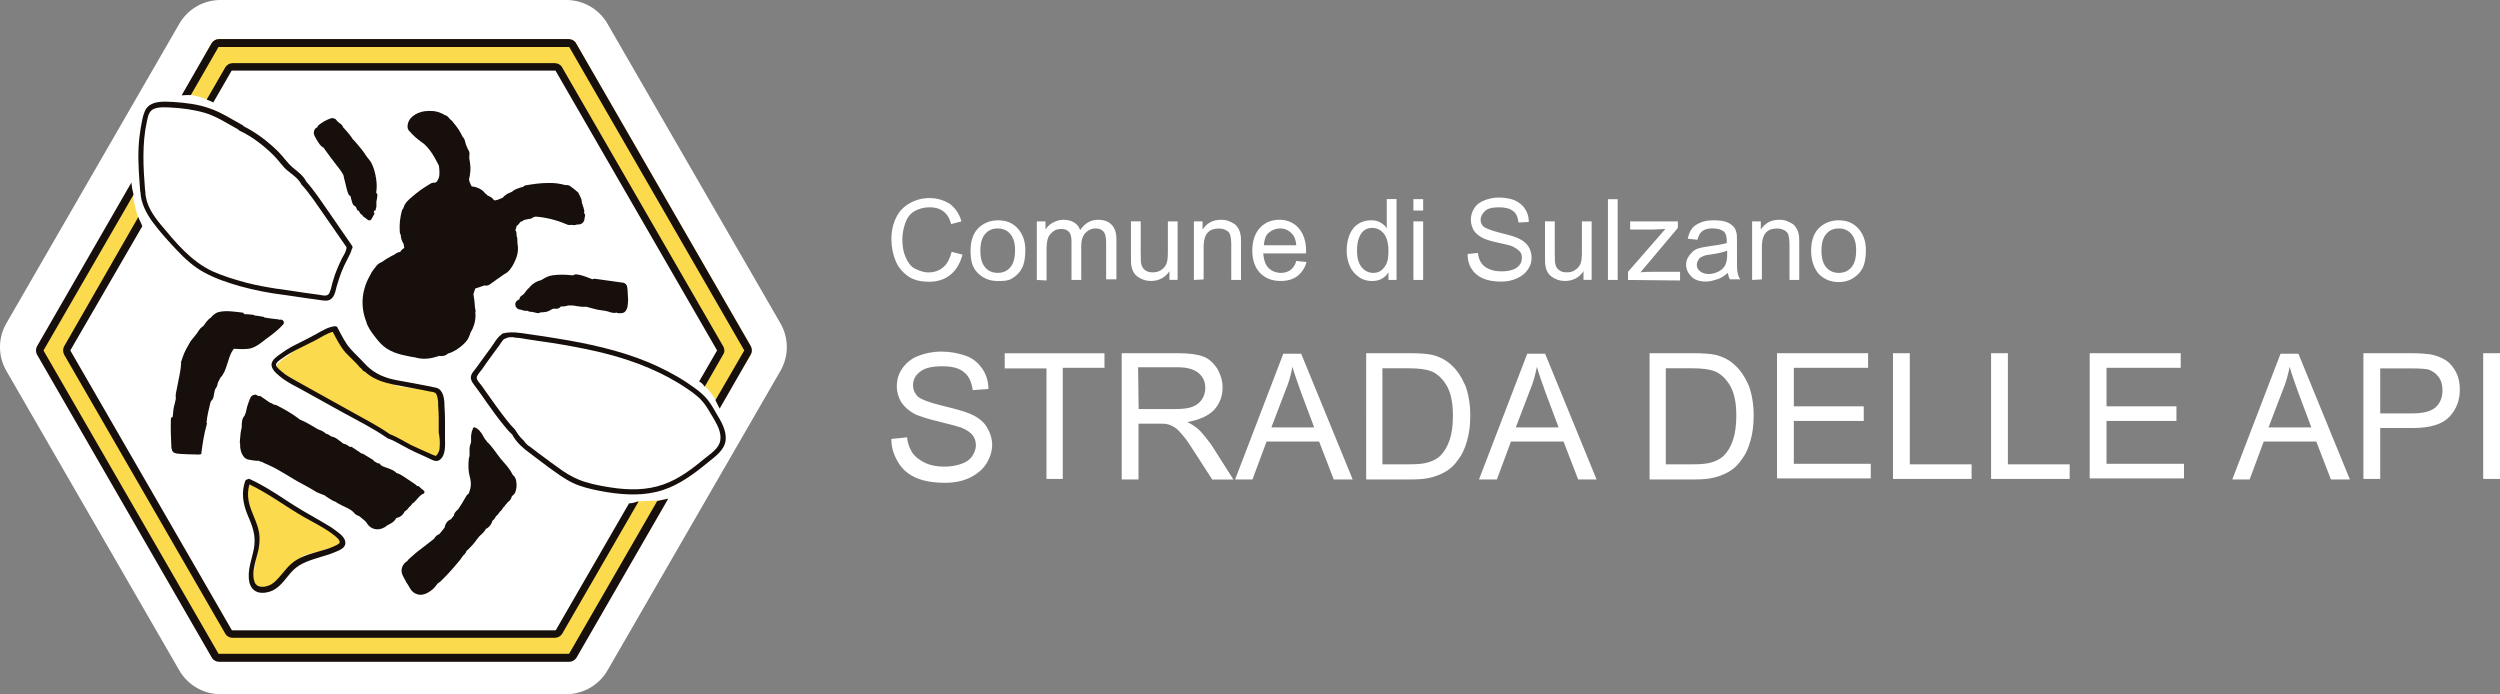 <?xml version="1.0" encoding="utf-8"?>
<!-- Generator: $$$/GeneralStr/196=Adobe Illustrator 27.6.0, SVG Export Plug-In . SVG Version: 6.00 Build 0)  -->
<svg version="1.1" id="Livello_1" xmlns="http://www.w3.org/2000/svg" xmlns:xlink="http://www.w3.org/1999/xlink" x="0px" y="0px"
	 viewBox="0 0 420.79 116.83" style="enable-background:new 0 0 420.79 116.83;" xml:space="preserve">
<rect x="0" y="0" width="420.79" height="116.83" fill="#808080" stroke="none"/>
<style type="text/css">
	.st0{fill:#FFFFFF;}
	.st1{fill:#170F0B;}
	.st2{fill:#FCDA4E;}
</style>
<g>
	<path class="st0" d="M95.32,0c2.86,0,5.5,1.52,6.93,4l29.11,50.42c1.43,2.48,1.43,5.52,0,8l-29.11,50.42c-1.43,2.47-4.07,4-6.93,4
		H37.11c-2.86,0-5.5-1.53-6.93-4L1.07,62.42c-1.43-2.48-1.43-5.52,0-8L30.18,4c1.43-2.48,4.07-4,6.93-4H95.32z"/>
</g>
<g>
	<path class="st0" d="M309.5,37.08c1.37,0,2.46,0.46,3.28,1.37c0.82,0.91,1.28,2.1,1.28,3.65c0,1.28-0.18,2.28-0.55,3.01
		c-0.37,0.73-0.91,1.28-1.64,1.73c-0.73,0.46-1.55,0.64-2.37,0.64c-1.37,0-2.46-0.46-3.38-1.37c-0.82-1-1.28-2.28-1.28-3.92
		c0-1.82,0.55-3.19,1.55-4.01C307.22,37.45,308.31,37.08,309.5,37.08z M156.44,33.34c1.37,0,2.46,0.37,3.47,1
		c0.91,0.73,1.55,1.64,1.92,2.92l-1.73,0.46c-0.27-1-0.73-1.73-1.37-2.19c-0.64-0.46-1.37-0.64-2.28-0.64c-1,0-1.92,0.27-2.65,0.73
		c-0.73,0.46-1.19,1.19-1.46,2.01c-0.27,0.82-0.46,1.73-0.46,2.65c0,1.19,0.18,2.19,0.55,3.01c0.37,0.82,0.82,1.55,1.55,1.92
		c0.73,0.36,1.46,0.64,2.28,0.64c1,0,1.82-0.27,2.55-0.91c0.64-0.55,1.09-1.46,1.37-2.55l1.82,0.46c-0.36,1.46-1.1,2.65-2.01,3.38
		c-1,0.82-2.19,1.19-3.56,1.19c-1.46,0-2.65-0.27-3.56-0.91c-0.91-0.64-1.64-1.46-2.1-2.55c-0.46-1.09-0.73-2.37-0.73-3.65
		c0-1.46,0.27-2.65,0.82-3.74c0.55-1.09,1.28-1.82,2.28-2.37C154.16,33.62,155.25,33.34,156.44,33.34z M252.31,33.25
		c1,0,1.92,0.18,2.64,0.46c0.73,0.36,1.37,0.82,1.73,1.46c0.46,0.64,0.64,1.37,0.64,2.19l-1.73,0.09c-0.09-0.82-0.36-1.55-0.91-1.92
		c-0.55-0.46-1.37-0.64-2.37-0.64c-1.1,0-1.92,0.18-2.37,0.64c-0.46,0.46-0.73,0.91-0.73,1.46c0,0.46,0.18,0.91,0.55,1.19
		c0.37,0.27,1.28,0.64,2.74,1c1.46,0.36,2.46,0.64,3.01,0.91c0.82,0.36,1.37,0.82,1.73,1.37c0.36,0.55,0.55,1.19,0.55,1.92
		s-0.18,1.37-0.64,2.01c-0.46,0.64-1,1.09-1.82,1.46c-0.82,0.36-1.64,0.55-2.65,0.55c-1.18,0-2.28-0.18-3.1-0.55
		c-0.82-0.36-1.46-0.91-1.92-1.64c-0.46-0.73-0.64-1.55-0.64-2.46l1.73-0.18c0.09,0.64,0.27,1.28,0.55,1.64
		c0.27,0.46,0.73,0.82,1.37,1.09c0.64,0.27,1.28,0.37,2.1,0.37c0.73,0,1.28-0.09,1.82-0.27c0.55-0.18,0.91-0.46,1.19-0.82
		c0.27-0.36,0.37-0.73,0.37-1.19c0-0.46-0.09-0.82-0.37-1.09c-0.27-0.27-0.64-0.55-1.19-0.82c-0.37-0.18-1.19-0.36-2.46-0.64
		c-1.28-0.27-2.1-0.55-2.64-0.82c-0.64-0.36-1.09-0.73-1.46-1.28c-0.27-0.55-0.46-1.09-0.46-1.73c0-0.73,0.18-1.37,0.55-1.92
		c0.36-0.64,1-1.09,1.73-1.37C250.57,33.43,251.4,33.25,252.31,33.25z M288.52,37.08c0.82,0,1.55,0.09,2.01,0.27
		c0.55,0.18,0.91,0.46,1.19,0.73c0.27,0.27,0.46,0.64,0.55,1.09c0.09,0.27,0.09,0.82,0.09,1.55v2.19c0,1.55,0,2.55,0.09,2.92
		c0.09,0.36,0.18,0.82,0.46,1.19h-1.73c-0.18-0.27-0.27-0.64-0.36-1.09c-0.64,0.55-1.19,0.91-1.83,1.09
		c-0.55,0.18-1.19,0.37-1.82,0.37c-1.1,0-1.92-0.27-2.46-0.82c-0.55-0.55-0.91-1.19-0.91-2.01c0-0.46,0.09-0.91,0.36-1.28
		c0.18-0.36,0.55-0.73,0.82-1c0.36-0.27,0.73-0.46,1.19-0.55c0.36-0.09,0.82-0.18,1.46-0.27c1.37-0.18,2.37-0.36,3.01-0.55v-0.46
		c0-0.64-0.18-1.19-0.46-1.46c-0.46-0.36-1.1-0.55-1.92-0.55c-0.82,0-1.37,0.18-1.73,0.46c-0.37,0.27-0.64,0.73-0.82,1.46
		l-1.64-0.18c0.18-0.73,0.37-1.28,0.73-1.73c0.36-0.46,0.82-0.73,1.46-1C286.88,37.17,287.61,37.08,288.52,37.08z M168.02,37.08
		c1.37,0,2.46,0.46,3.28,1.37c0.82,0.91,1.28,2.1,1.28,3.65c0,1.28-0.18,2.28-0.55,3.01c-0.36,0.73-0.91,1.28-1.64,1.73
		c-0.73,0.46-1.55,0.46-2.46,0.46c-1.37,0-2.46-0.46-3.38-1.37c-0.91-0.91-1.19-2.1-1.19-3.74c0-1.82,0.55-3.19,1.55-4.01
		C165.74,37.45,166.84,37.08,168.02,37.08z M192.01,42.74c0,0.91,0,1.46,0.09,1.73c0.09,0.46,0.37,0.82,0.64,1
		c0.36,0.27,0.73,0.37,1.28,0.37c0.46,0,1-0.09,1.37-0.37c0.46-0.27,0.73-0.64,0.91-1c0.18-0.36,0.27-1.1,0.27-1.92v-5.29h1.64v9.85
		h-1.37v-1.46c-0.73,1.09-1.82,1.64-3.1,1.64c-0.55,0-1.09-0.09-1.64-0.36c-0.55-0.27-0.91-0.55-1.1-0.82
		c-0.27-0.36-0.46-0.73-0.55-1.28c-0.09-0.36-0.09-0.82-0.09-1.55v-6.02h1.64V42.74z M215.36,36.99c1.28,0,2.37,0.46,3.19,1.37
		s1.28,2.19,1.28,3.83v0.46h-7.21c0.09,1.09,0.36,1.92,0.91,2.46c0.55,0.55,1.28,0.82,2.1,0.82c0.64,0,1.1-0.18,1.55-0.46
		c0.46-0.36,0.82-0.82,1-1.55l1.73,0.18c-0.27,1-0.82,1.82-1.55,2.37c-0.73,0.55-1.64,0.82-2.83,0.82c-1.46,0-2.55-0.46-3.47-1.37
		c-0.82-0.91-1.28-2.1-1.28-3.74c0-1.64,0.46-2.92,1.28-3.83C212.9,37.45,214,36.99,215.36,36.99z M235.07,47.12h-1.37v-1.28
		c-0.64,1-1.55,1.46-2.74,1.46c-0.82,0-1.55-0.18-2.19-0.64c-0.64-0.46-1.19-1-1.55-1.83c-0.37-0.82-0.55-1.64-0.55-2.64
		c0-1,0.18-1.92,0.46-2.65c0.37-0.82,0.82-1.46,1.46-1.82c0.64-0.46,1.37-0.64,2.19-0.64c0.64,0,1.09,0.09,1.55,0.36
		c0.46,0.27,0.82,0.55,1.09,1v-4.93h1.64V47.12z M261.7,42.74c0,0.91,0,1.46,0.09,1.73c0.09,0.46,0.36,0.82,0.64,1
		c0.36,0.27,0.73,0.37,1.28,0.37c0.46,0,1-0.09,1.37-0.37c0.46-0.27,0.73-0.64,0.91-1c0.18-0.36,0.27-1.1,0.27-1.92v-5.29h1.64v9.85
		h-1.37v-1.46c-0.73,1.09-1.82,1.64-3.1,1.64c-0.55,0-1.1-0.09-1.64-0.36c-0.55-0.27-0.91-0.55-1.1-0.82
		c-0.27-0.36-0.46-0.73-0.55-1.28c-0.09-0.36-0.09-0.82-0.09-1.55v-6.02h1.64V42.74z M184.81,36.99c1,0,1.73,0.27,2.28,0.82
		c0.55,0.55,0.82,1.37,0.82,2.46v6.75h-1.73v-6.11c0-0.64-0.09-1.19-0.18-1.46c-0.09-0.27-0.27-0.55-0.55-0.73
		c-0.27-0.18-0.64-0.27-1-0.27c-0.73,0-1.28,0.27-1.73,0.73c-0.46,0.46-0.73,1.19-0.73,2.19v5.75h-1.64v-6.39
		c0-0.73-0.09-1.28-0.37-1.64c-0.27-0.36-0.73-0.55-1.37-0.55c-0.46,0-0.91,0.09-1.28,0.37c-0.36,0.27-0.73,0.64-0.91,1.09
		c-0.18,0.46-0.27,1.19-0.27,2.1v5.11l-1.64-0.09v-9.85h1.46v1.37c0.27-0.46,0.73-0.91,1.28-1.19c0.55-0.27,1.1-0.46,1.73-0.46
		c0.73,0,1.37,0.18,1.82,0.46c0.46,0.27,0.82,0.73,1,1.28C182.62,37.54,183.62,36.99,184.81,36.99z M282.41,38.36l-5.29,6.29
		l-1,1.19c0.73-0.09,1.46-0.09,2.1-0.09h4.56v1.46l-8.76-0.09v-1.37l6.29-7.21c-0.73,0-1.37,0.09-1.92,0.09h-4.01v-1.37h8.03V38.36z
		 M205.51,36.99c0.64,0,1.09,0.09,1.64,0.37c0.55,0.27,0.91,0.46,1.09,0.82c0.27,0.36,0.46,0.73,0.55,1.28
		c0.09,0.27,0.09,0.82,0.09,1.64v6.02h-1.64V41.1c0-0.64-0.09-1.19-0.18-1.55c-0.09-0.36-0.36-0.64-0.73-0.82
		c-0.36-0.18-0.73-0.27-1.19-0.27c-0.73,0-1.37,0.18-1.82,0.64c-0.46,0.46-0.73,1.28-0.73,2.55v5.38l-1.64,0.09v-9.85h1.46v1.37
		C203.14,37.54,204.14,36.99,205.51,36.99z M239.54,47.12h-1.64v-9.85h1.64V47.12z M272.28,47.12h-1.64V33.53h1.64V47.12z
		 M299.47,36.99c0.64,0,1.09,0.09,1.64,0.37c0.55,0.27,0.91,0.46,1.09,0.82c0.27,0.36,0.46,0.73,0.55,1.28
		c0.09,0.27,0.09,0.82,0.09,1.64v6.02h-1.64V41.1c0-0.64-0.09-1.19-0.18-1.55c-0.09-0.36-0.36-0.64-0.73-0.82
		c-0.36-0.18-0.73-0.27-1.19-0.27c-0.73,0-1.37,0.18-1.82,0.64c-0.46,0.46-0.73,1.28-0.73,2.55v5.38l-1.64,0.09v-9.85h1.46v1.37
		C297.09,37.54,298.1,36.99,299.47,36.99z M290.71,42.19c-0.64,0.27-1.55,0.46-2.74,0.64c-0.73,0.09-1.19,0.18-1.46,0.37
		c-0.27,0.09-0.55,0.27-0.64,0.55c-0.18,0.27-0.27,0.55-0.27,0.82c0,0.46,0.18,0.82,0.55,1.09c0.36,0.27,0.82,0.46,1.46,0.46
		c0.64,0,1.19-0.18,1.73-0.46c0.46-0.27,0.91-0.64,1.1-1.19c0.18-0.36,0.27-0.91,0.27-1.64V42.19z M167.93,38.45
		c-0.82,0-1.55,0.27-2.1,0.91c-0.55,0.64-0.82,1.55-0.82,2.83c0,1.28,0.27,2.19,0.82,2.83c0.55,0.64,1.28,0.91,2.1,0.91
		c0.82,0,1.55-0.27,2.1-0.91c0.55-0.64,0.82-1.55,0.82-2.92c0-1.19-0.27-2.1-0.82-2.74C169.48,38.73,168.75,38.45,167.93,38.45z
		 M230.96,38.36c-0.73,0-1.37,0.27-1.82,0.91c-0.46,0.64-0.73,1.64-0.73,2.92s0.27,2.19,0.82,2.83c0.55,0.64,1.19,0.91,1.92,0.91
		c0.73,0,1.37-0.27,1.82-0.91c0.55-0.64,0.73-1.55,0.73-2.74c0-1.37-0.27-2.37-0.82-3.01C232.33,38.63,231.69,38.36,230.96,38.36z
		 M309.5,38.45c-0.82,0-1.55,0.27-2.1,0.91c-0.55,0.64-0.82,1.55-0.82,2.83c0,1.28,0.27,2.19,0.82,2.83
		c0.55,0.64,1.28,0.91,2.1,0.91c0.82,0,1.55-0.27,2.1-0.91c0.55-0.64,0.82-1.55,0.82-2.92c0-1.19-0.27-2.1-0.82-2.74
		C311.05,38.73,310.32,38.45,309.5,38.45z M215.45,38.45c-0.73,0-1.37,0.27-1.91,0.73c-0.55,0.46-0.73,1.19-0.82,2.1h5.47
		c-0.09-0.82-0.27-1.46-0.64-1.83C217.01,38.82,216.37,38.45,215.45,38.45z M239.54,35.44h-1.64v-1.92h1.64V35.44z"/>
</g>
<g>
	<path class="st0" d="M158.44,59.18c1.55,0,2.92,0.27,4.19,0.73c1.28,0.46,2.1,1.28,2.74,2.19c0.64,1,1,2.1,1,3.38l-2.65,0.18
		c-0.18-1.37-0.64-2.37-1.46-3.01c-0.82-0.73-2.1-1-3.65-1c-1.73,0-2.92,0.27-3.74,0.91c-0.82,0.64-1.19,1.37-1.19,2.28
		c0,0.73,0.27,1.37,0.82,1.92c0.55,0.46,1.92,1,4.2,1.55c2.28,0.55,3.83,1,4.65,1.37c1.28,0.55,2.19,1.28,2.74,2.19
		c0.55,0.91,0.91,1.92,0.91,3.01c0,1.09-0.37,2.19-1,3.19c-0.64,1-1.55,1.73-2.83,2.37c-1.19,0.55-2.55,0.82-4.1,0.82
		c-1.92,0-3.56-0.27-4.84-0.82c-1.28-0.55-2.28-1.37-3.01-2.55c-0.82-1.37-1.19-2.55-1.19-4.01l2.65-0.27
		c0.09,1.09,0.46,1.92,0.91,2.65c0.46,0.64,1.19,1.19,2.1,1.64c1,0.46,2.01,0.64,3.28,0.64c1.1,0,2.01-0.18,2.83-0.46
		c0.82-0.27,1.46-0.73,1.82-1.28c0.37-0.55,0.64-1.19,0.64-1.82c0-0.64-0.18-1.28-0.55-1.73c-0.37-0.46-1-0.91-1.91-1.28
		c-0.55-0.18-1.83-0.55-3.74-1c-1.91-0.46-3.28-0.91-4.1-1.28c-1-0.55-1.73-1.19-2.28-2.01c-0.46-0.82-0.73-1.64-0.73-2.64
		c0-1.09,0.27-2.1,0.91-3.01c0.64-0.91,1.46-1.64,2.65-2.1C155.71,59.45,156.98,59.18,158.44,59.18z M198.21,59.45
		c1.92,0,3.28,0.18,4.29,0.55c1,0.36,1.73,1.09,2.37,2.01c0.55,1,0.91,2.01,0.91,3.19c0,1.46-0.46,2.74-1.46,3.83
		c-1,1-2.46,1.64-4.47,2.01c0.73,0.36,1.28,0.73,1.73,1.09c0.82,0.73,1.55,1.73,2.37,2.83l3.65,5.75h-3.56l-2.83-4.38
		c-0.82-1.28-1.46-2.28-2.01-2.92c-0.55-0.64-1-1.19-1.46-1.46c-0.46-0.27-0.82-0.46-1.28-0.55c-0.27-0.09-0.82-0.09-1.55-0.09
		h-3.28v9.39h-2.83V59.45H198.21z M227.68,80.7h-3.19l-2.46-6.38h-8.85l-2.37,6.38h-2.92L216,59.54h3.01L227.68,80.7z M237.26,59.45
		c1.64,0,2.92,0.09,3.74,0.27c1.19,0.27,2.28,0.82,3.1,1.55c1.09,0.91,1.91,2.19,2.55,3.65c0.55,1.46,0.82,3.19,0.82,5.02
		c0,1.64-0.18,3.01-0.55,4.29c-0.36,1.28-0.82,2.28-1.46,3.1c-0.55,0.82-1.19,1.46-1.92,1.92c-0.73,0.46-1.55,0.82-2.55,1.09
		c-1,0.27-2.1,0.36-3.38,0.36h-7.66V59.45H237.26z M268.73,80.7h-3.1l-2.46-6.38h-8.85l-2.37,6.38h-3.01l8.12-21.16h3.01
		L268.73,80.7z M284.96,59.45c1.64,0,2.92,0.09,3.74,0.27c1.19,0.27,2.28,0.82,3.1,1.55c1.09,0.91,1.92,2.19,2.55,3.65
		c0.55,1.46,0.82,3.19,0.82,5.02c0,1.64-0.18,3.01-0.55,4.29c-0.36,1.28-0.82,2.28-1.46,3.1c-0.55,0.82-1.19,1.46-1.92,1.92
		c-0.73,0.46-1.55,0.82-2.55,1.09c-1,0.27-2.1,0.36-3.38,0.36h-7.66V59.45H284.96z M395.52,80.7h-3.19l-2.46-6.38h-8.85l-2.37,6.38
		h-2.92l8.12-21.16h3.01L395.52,80.7z M420.79,80.61h-2.83V59.45h2.83V80.61z M185.9,61.91h-7.02v18.7h-2.74V62.01h-7.03v-2.55
		h16.79V61.91z M321.45,78.15h10.4v2.46h-13.23V59.45h2.83V78.15z M337.96,78.15h10.4v2.46h-13.23V59.45h2.83V78.15z M405.83,59.45
		c1.37,0,2.46,0.09,3.19,0.18c1,0.18,1.92,0.55,2.64,1c0.73,0.46,1.28,1.19,1.73,2.01c0.46,0.91,0.64,1.82,0.64,2.92
		c0,1.82-0.55,3.28-1.73,4.56s-3.19,1.92-6.2,1.92h-5.47v8.57h-2.83V59.45H405.83z M314.43,61.91h-12.5v6.48h11.77v2.46h-11.77v7.21
		h12.95v2.46H299.1V59.45h15.33V61.91z M367.06,61.91h-12.5v6.48h11.77v2.46h-11.77v7.21h13.04v2.46h-15.87V59.45h15.32V61.91z
		 M232.7,78.15h4.56c1.37,0,2.46-0.09,3.28-0.37c0.82-0.27,1.46-0.64,1.91-1.09c0.64-0.64,1.19-1.55,1.55-2.65
		c0.37-1.09,0.55-2.46,0.55-4.11c0-2.19-0.37-3.92-1.1-5.11c-0.73-1.19-1.64-2.01-2.65-2.37c-0.73-0.27-1.92-0.46-3.65-0.46h-4.47
		V78.15z M280.4,78.15h4.56c1.37,0,2.46-0.09,3.28-0.37c0.82-0.27,1.46-0.64,1.91-1.09c0.64-0.64,1.19-1.55,1.55-2.65
		c0.36-1.09,0.55-2.46,0.55-4.11c0-2.19-0.37-3.92-1.1-5.11c-0.73-1.19-1.64-2.01-2.65-2.37c-0.73-0.27-1.92-0.46-3.65-0.46h-4.47
		V78.15z M217.55,61.73c-0.27,1.37-0.64,2.74-1.19,4.01l-2.37,6.2h7.21l-2.19-5.84C218.37,64.29,217.83,62.83,217.55,61.73z
		 M258.69,61.73c-0.27,1.37-0.64,2.74-1.19,4.01l-2.37,6.2h7.21l-2.19-5.84C259.51,64.29,258.97,62.83,258.69,61.73z M385.39,61.73
		c-0.27,1.37-0.64,2.74-1.19,4.01l-2.37,6.2h7.21l-2.19-5.84C386.21,64.29,385.67,62.83,385.39,61.73z M400.63,69.58h5.47
		c1.82,0,3.1-0.37,3.83-1c0.73-0.64,1.18-1.64,1.18-2.83c0-0.91-0.18-1.64-0.64-2.28c-0.46-0.64-1-1-1.73-1.28
		c-0.46-0.09-1.37-0.18-2.64-0.18h-5.47V69.58z M191.65,68.85h6.02c1.28,0,2.28-0.09,3.01-0.37c0.73-0.27,1.28-0.73,1.64-1.28
		c0.36-0.55,0.55-1.19,0.55-1.92c0-1-0.37-1.82-1.09-2.46c-0.73-0.64-1.92-1-3.47-1h-6.75L191.65,68.85z"/>
</g>
<path class="st1" d="M98.31,35.82c0-0.09,0-0.13,0.04-0.22c0-0.18-0.04-0.4-0.13-0.58c0-0.04,0-0.13-0.04-0.18
	c-0.04-0.09-0.04-0.13-0.09-0.22c0-0.04,0-0.13-0.04-0.18c0-0.09-0.05-0.13-0.09-0.22c0-0.09-0.04-0.18-0.04-0.27
	c0-0.18-0.04-0.36-0.09-0.49c-0.05-0.09-0.09-0.18-0.13-0.27c-0.04-0.18-0.13-0.31-0.22-0.44c-0.04-0.18-0.13-0.36-0.27-0.44
	c-0.4-0.36-0.85-0.71-1.29-1.02c-0.22-0.13-0.49-0.18-0.75-0.13c-0.93-0.27-1.96-0.4-2.89-0.36c-1.29,0-2.53,0.18-3.82,0.4
	c-0.18,0.04-0.31,0.13-0.44,0.27c-0.27,0.04-0.53,0.13-0.76,0.22c-0.4,0.13-0.8,0.31-1.07,0.58c-0.27,0.13-0.53,0.22-0.8,0.36
	c-0.13,0.04-0.22,0.13-0.27,0.22c-0.04,0-0.04,0.04-0.09,0.04c-0.18,0.09-0.27,0.18-0.36,0.36c-0.44,0.22-0.89,0.4-1.38,0.49
	c-0.09-0.04-0.13-0.09-0.22-0.13c-0.04-0.04-0.09-0.09-0.09-0.13c0,0,0-0.04-0.04-0.04c-0.04-0.04-0.04-0.04-0.09-0.09
	c-0.13-0.09-0.27-0.22-0.4-0.27c-0.13-0.04-0.27-0.13-0.4-0.18c-0.09-0.13-0.22-0.27-0.4-0.36c-0.44-0.67-1.47-1.11-2.22-1.16
	l-0.04-0.04c-0.04-0.04-0.09-0.09-0.09-0.13c-0.04-0.09-0.09-0.18-0.13-0.27c0-0.04-0.04-0.18-0.09-0.22
	c-0.04-0.13-0.09-0.31-0.13-0.44c0-0.04,0-0.04,0-0.09c0.04-0.22,0.09-0.44,0.13-0.62c0.09-0.53,0.13-1.07,0.09-1.6
	c-0.04-0.44-0.09-0.89-0.18-1.33c0-0.27,0-0.49,0.04-0.76c0-0.31-0.13-0.58-0.31-0.8c0-0.04,0-0.09-0.04-0.13
	c-0.04-0.09-0.04-0.18-0.13-0.27c-0.04-0.13-0.04-0.27-0.13-0.36c-0.09-0.27-0.13-0.53-0.22-0.8c-0.09-0.22-0.22-0.4-0.36-0.53
	c-0.31-0.71-0.71-1.33-1.2-1.95c-0.04-0.09-0.09-0.13-0.18-0.18c-0.04-0.13-0.13-0.22-0.22-0.31c-0.09-0.18-0.27-0.31-0.44-0.44
	c-0.13-0.13-0.27-0.31-0.4-0.44c-0.18-0.18-0.36-0.27-0.58-0.31c-0.13-0.13-0.31-0.22-0.49-0.27c-0.89-0.44-1.87-0.49-2.89-0.36
	c-1.38,0.22-2.84,1.07-2.84,2.62c0,0.36,0.22,0.71,0.53,0.93c0.04,0.04,0.09,0.09,0.13,0.18c0.36,0.36,0.71,0.71,1.11,1.02
	c0.31,0.27,0.71,0.49,1.02,0.76c0.71,0.62,1.33,1.51,1.78,2.31c0.22,0.44,0.49,0.89,0.71,1.33c0.04,0.36,0.09,0.71,0.09,1.11
	c0,0.67-0.04,0.98-0.4,1.51c-0.04,0.04-0.04,0.09-0.09,0.13c-0.09,0.04-0.18,0.09-0.27,0.13c-0.22-0.04-0.44,0-0.71,0.13
	c-0.58,0.36-1.15,0.71-1.73,1.11c-0.09,0.04-0.13,0.13-0.22,0.18c-0.4,0.27-0.8,0.62-1.16,0.93c-0.62,0.53-1.24,1.02-1.47,1.87v0.04
	c-0.13,0.13-0.22,0.27-0.27,0.44c-0.31,1.15-0.44,2.31-0.36,3.51c0,0.22,0.04,0.4,0.18,0.58c0,0.04,0,0.09,0,0.13
	c0,0.4,0.18,0.84,0.36,1.2c0,0.04,0.04,0.09,0.09,0.09c0.04,0.27,0.09,0.49,0.13,0.76c-0.18,0.09-0.36,0.27-0.49,0.4
	c-0.09,0.09-0.13,0.18-0.18,0.27c-0.31,0.04-0.62,0.18-0.93,0.4c-0.04,0.04-0.13,0.09-0.18,0.13c-0.13,0.04-0.27,0.09-0.4,0.18
	c-0.58,0.31-1.16,0.67-1.64,1.02c-0.31,0.09-0.58,0.31-0.84,0.58c-0.13,0.18-0.31,0.4-0.44,0.58c-0.09,0.13-0.18,0.22-0.27,0.36
	c-0.13,0.18-0.22,0.31-0.27,0.49c-1.47,2.44-1.87,5.29-0.71,8.13c0,0.13,0.04,0.27,0.13,0.4c0.4,0.93,1.07,1.73,1.69,2.53
	c0.62,0.76,1.29,1.38,2.18,1.82c0.8,0.4,1.69,0.67,2.58,0.84c0.53,0.13,1.07,0.22,1.64,0.31c0.04,0,0.09,0.04,0.13,0.04
	c1.33,0.36,2.62,0.13,3.91-0.31c0.09,0,0.18,0.04,0.31,0.04c0.49,0,0.89-0.18,1.15-0.44c0.89-0.22,1.73-0.8,2.4-1.38
	c0.4-0.36,0.8-0.76,1.02-1.2c0.13-0.31,0.27-0.62,0.36-0.93c0.49-0.8,0.8-1.69,0.84-2.8c0-0.18,0-0.31-0.04-0.49
	c0.09-0.27,0.04-0.58-0.04-0.84c-0.04-0.8-0.13-1.55-0.27-2.35c0.04-0.18,0.13-0.4,0.18-0.58c0.04-0.13,0.09-0.22,0.13-0.36
	c0.09-0.04,0.18-0.09,0.27-0.09c0.13-0.04,0.27-0.09,0.4-0.13c0.31-0.09,0.58-0.22,0.89-0.31c0.27,0.09,0.58,0.04,0.84-0.13
	c0.44-0.31,0.84-0.62,1.29-0.93c0.4-0.27,0.8-0.53,1.2-0.84c0.8-0.36,1.24-1.11,1.64-1.87c0.49-0.98,0.76-1.91,0.62-2.98
	c0-0.09-0.04-0.13-0.04-0.22c0-0.31-0.04-0.62-0.04-0.93c0-0.13-0.04-0.31-0.13-0.44c0-0.13,0.04-0.27,0-0.4
	c0-0.22-0.09-0.4-0.18-0.58c0,0,0,0,0-0.04c0.09-0.22,0.18-0.4,0.18-0.62c0.09-0.04,0.13-0.13,0.22-0.18
	c0.18-0.18,0.31-0.36,0.44-0.53c0.04,0,0.09-0.04,0.09-0.04c0.22-0.04,0.36-0.13,0.49-0.27c0.36-0.09,0.76-0.18,1.11-0.22
	c0.18-0.04,0.36-0.13,0.49-0.27c0.13,0,0.22-0.04,0.36-0.09c1.78,0.13,3.55,0.58,5.2,1.29c0.27,0.13,0.58,0.18,0.84,0.09
	c0.09,0,0.13,0.04,0.22,0.04c0.27,0.04,0.53,0,0.76-0.09c0,0,0,0,0.04,0c0.04,0,0.09,0,0.13,0c0.71,0,1.07-0.53,1.07-1.11
	c0.04-0.18,0.09-0.36,0.09-0.53C98.4,36.04,98.36,35.95,98.31,35.82z"/>
<path class="st2" d="M74.23,74.38c0-0.04,0-0.13-0.04-0.18c0-0.04,0-0.09,0-0.13c0-0.4,0-0.8,0-1.2c0-0.8,0-1.64,0-2.44
	c0-0.04,0-0.09,0-0.09c0.04-0.18,0.04-0.31,0-0.49c0-0.18,0-0.31,0-0.49c0-0.84,0-1.78-0.36-2.53c0,0,0,0,0-0.04
	c0-0.18-0.04-0.36-0.13-0.53c0-0.04,0-0.09,0-0.13c0-0.18-0.09-0.36-0.31-0.4c-0.04,0-0.09,0-0.09,0c-0.13-0.04-0.27-0.04-0.4-0.04
	c-0.84-0.13-1.69-0.18-2.53-0.22c-0.76-0.09-1.51-0.22-2.27-0.31c-0.04,0-0.04,0-0.09,0c-0.13-0.04-0.27-0.04-0.4-0.09
	c-0.09-0.04-0.18,0-0.22,0c-0.04,0-0.09,0-0.18-0.04h-0.04c-0.09,0-0.18-0.04-0.27-0.09c-0.4-0.13-0.76-0.31-1.11-0.49
	c-0.44-0.22-0.93-0.31-1.42-0.49c-0.13-0.04-0.22-0.09-0.36-0.18c0,0,0,0-0.04,0c-0.31-0.13-0.58-0.31-0.84-0.49
	c-0.4-0.27-0.84-0.49-1.29-0.76c-0.09-0.09-0.18-0.13-0.22-0.22c-0.31-0.27-0.58-0.53-0.89-0.8c-0.49-0.44-0.93-0.98-1.42-1.38
	c-0.31-0.44-0.62-0.89-0.98-1.33c-0.18-0.18-0.36-0.36-0.49-0.58c-0.13-0.22-0.27-0.49-0.44-0.71c-0.36-0.44-0.58-1.02-0.84-1.51
	c-0.09-0.13-0.18-0.22-0.31-0.22c-0.31-0.09-0.76,0.09-0.98,0.18c-0.49,0.18-0.98,0.44-1.42,0.71c-0.53,0.27-1.07,0.49-1.6,0.76
	c-0.22,0.04-0.4,0.13-0.58,0.27c-0.27,0.18-0.53,0.31-0.8,0.49c-0.53,0.31-1.07,0.58-1.51,0.98c-0.44,0.36-0.89,0.67-1.33,0.98
	c-0.22,0.13-0.44,0.31-0.67,0.49c-0.09,0.09-0.18,0.18-0.27,0.27c-0.04,0.04-0.18,0.22-0.18,0.22c-0.09,0.04-0.13,0.09-0.18,0.13
	c-0.09,0.04-0.18,0.13-0.18,0.27c-0.04,0.13,0,0.27,0.04,0.36c0.04,0.04,0.09,0.13,0.13,0.18c1.47,1.07,2.93,2.18,4.53,2.98
	c0,0.04,0.04,0.09,0.09,0.09c0.27,0.18,0.58,0.31,0.84,0.49c0.13,0.04,0.22,0.13,0.36,0.18c0,0,0.04,0.04,0.09,0.04
	c0.13,0.09,0.22,0.13,0.36,0.22c0,0,0.04,0,0.04,0.04c0.04,0.04,0.09,0.04,0.09,0.09c0.18,0.13,0.36,0.27,0.58,0.36
	c0.22,0.13,0.44,0.22,0.67,0.31l0.04,0.04c0.18,0.09,0.36,0.18,0.53,0.27c0.13,0.09,0.27,0.22,0.4,0.31
	c0.18,0.09,0.36,0.18,0.53,0.27c0.04,0.09,0.13,0.13,0.22,0.18c0.31,0.09,0.62,0.22,0.89,0.4c0.04,0,0.09,0.04,0.09,0.04
	c0.13,0.13,0.31,0.27,0.44,0.36c0.44,0.27,0.89,0.53,1.38,0.76c0.13,0.04,0.22,0.09,0.36,0.13c0.04,0.04,0.13,0.09,0.18,0.13
	c0.36,0.13,0.58,0.4,0.89,0.58c0.18,0.09,0.36,0.13,0.53,0.22c0.18,0.09,0.31,0.22,0.49,0.31c0.31,0.22,0.67,0.31,0.93,0.49
	c0.27,0.18,0.49,0.36,0.76,0.44c0.04,0.04,0.13,0.04,0.18,0.09c0.22,0.09,0.44,0.22,0.67,0.36c0.09,0.04,0.22,0.13,0.31,0.18
	c0.04,0.04,0.13,0.04,0.18,0.09c0.04,0,0.04,0.04,0.09,0.04c0,0.04,0.04,0.09,0.09,0.09c0.09,0.09,0.18,0.13,0.27,0.13
	c0.04,0,0.09,0,0.09,0.04c0.04,0.04,0.04,0.04,0.09,0.09c0.13,0.09,0.31,0.22,0.49,0.31c0.09,0.04,0.22,0.09,0.31,0.13h0.04
	c0,0,0,0,0.04,0c0.13,0.09,0.22,0.13,0.31,0.22c0.36,0.22,0.71,0.44,1.11,0.62c0.09,0.04,0.18,0.09,0.27,0.13
	c0.13,0.09,0.27,0.18,0.4,0.27c0.27,0.18,0.58,0.4,0.89,0.58c0.13,0.04,0.31,0.09,0.44,0.13c0.18,0.18,0.44,0.31,0.67,0.44
	c0.22,0.13,0.49,0.27,0.76,0.36c0.04,0,0.09,0,0.13,0c0.13,0.09,0.27,0.18,0.4,0.27c0.58,0.31,1.2,0.58,1.87,0.76
	c0.31,0.09,0.49-0.13,0.53-0.36c0.09-0.09,0.09-0.18,0.13-0.31v0.04c0.04-0.18,0.09-0.36,0.13-0.58c0-0.09,0-0.13,0.04-0.22
	c0.13-0.04,0.22-0.13,0.27-0.27c0-0.04,0-0.09,0-0.09c0-0.04,0.04-0.13,0.04-0.18C74.23,74.82,74.23,74.6,74.23,74.38z"/>
<path class="st2" d="M57.71,90.86c-0.22-0.22-0.44-0.4-0.71-0.49c-0.36-0.27-0.76-0.49-1.16-0.71c-0.04-0.04-0.04-0.09-0.13-0.09
	c-1.47-0.84-2.93-1.64-4.35-2.53c-0.67-0.4-1.29-0.89-1.95-1.29c-0.27-0.13-0.58-0.27-0.89-0.36l-0.04-0.04
	c-0.04-0.04-0.09-0.04-0.13-0.09c-0.04-0.04-0.09-0.09-0.13-0.13c-0.18-0.13-0.4-0.27-0.58-0.36c-0.36-0.22-0.67-0.4-1.07-0.58
	c-0.18-0.13-0.4-0.27-0.62-0.4c-0.04-0.04-0.13-0.09-0.18-0.09c-0.04-0.04-0.09-0.09-0.18-0.13c-0.18-0.13-0.4-0.27-0.58-0.4
	c0,0-0.04,0-0.09-0.04c-0.4-0.27-0.84-0.53-1.24-0.8c-0.04-0.09-0.09-0.13-0.22-0.13c-0.53-0.31-1.07-0.67-1.55-0.98
	c-0.13-0.09-0.22,0-0.27,0.09l-0.04,0.04c-0.04,0.22-0.09,0.44-0.09,0.67c-0.04,0.31-0.04,0.62,0,0.93
	c0.04,0.36,0.09,0.71,0.18,1.07v0.04c0,0,0,0,0,0.04c0,0.13,0,0.27,0.04,0.36c0,0.09,0.04,0.18,0.09,0.27
	c0.04,0.22,0.09,0.44,0.13,0.67c0.04,0.36,0.13,0.76,0.31,1.07c0.13,0.22,0.27,0.44,0.36,0.67c0.09,0.27,0.18,0.53,0.31,0.76
	c0.4,0.93,0.58,1.91,0.58,2.93c0,0.04,0,0.09,0,0.13c0,0.09,0,0.22,0,0.31c0,0.04,0,0.04,0,0.09c0,0,0,0,0,0.04
	c0,0.53-0.13,1.11-0.22,1.64c-0.04,0.18-0.04,0.36-0.09,0.58v0.04c-0.18,0.8-0.31,1.6-0.44,2.4c0,0.04,0,0.13,0,0.18
	c-0.09,0.49-0.13,1.02-0.13,1.56c0,0.13,0.04,0.22,0.13,0.31c0.18,0.53,0.36,1.07,0.98,1.15c0.53,0.05,1.2-0.27,1.6-0.58
	c0,0,0,0,0-0.04c0.09-0.04,0.13-0.04,0.22-0.13c0.22-0.18,0.49-0.36,0.71-0.58c0.04,0,0.09-0.04,0.13-0.09
	c0.04-0.04,0.09-0.09,0.13-0.13c0.18-0.13,0.31-0.27,0.49-0.44c0.09-0.04,0.13-0.13,0.22-0.18c0.09-0.04,0.13-0.09,0.22-0.18
	c0.27-0.22,0.49-0.49,0.71-0.76c0.27-0.22,0.49-0.49,0.71-0.71c0.04,0,0.04-0.04,0.04-0.04c0.22-0.22,0.44-0.44,0.67-0.67
	c0,0,0,0,0-0.04c0.13-0.13,0.27-0.22,0.4-0.36c0.09-0.09,0.22-0.18,0.31-0.31c0.04,0,0.04-0.04,0.09-0.04
	c0.13-0.04,0.22-0.09,0.31-0.18c0.09-0.09,0.22-0.13,0.31-0.22c0.13-0.09,0.18-0.09,0.31-0.13c0.04,0,0.09-0.04,0.13-0.04
	c0.36-0.09,0.71-0.22,1.07-0.31c0.27-0.04,0.58-0.13,0.84-0.22c0.18-0.04,0.36-0.09,0.53-0.13c0.58-0.18,1.15-0.36,1.78-0.53
	c0.62-0.18,1.2-0.31,1.78-0.62c0.04-0.04,0.09-0.04,0.13-0.09C57.8,91.48,57.97,91.13,57.71,90.86z"/>
<path class="st1" d="M71.3,82.55c-0.27-0.18-0.49-0.4-0.71-0.62c-0.13-0.13-0.27-0.13-0.4-0.13c-0.18-0.27-0.58-0.44-0.8-0.62
	c-0.44-0.31-0.89-0.58-1.33-0.89c-0.4-0.27-0.8-0.53-1.29-0.67c0,0,0,0-0.04,0c-0.04-0.09-0.13-0.13-0.22-0.22
	c-0.58-0.44-1.38-0.62-2.04-0.89c-0.13-0.09-0.27-0.18-0.4-0.22c-0.04-0.18-0.18-0.31-0.4-0.31c-0.04,0-0.04,0-0.09,0
	c-0.22-0.13-0.4-0.22-0.62-0.36c-0.04-0.09-0.09-0.13-0.18-0.22c-0.58-0.36-1.11-0.67-1.69-1.02c-0.09-0.04-0.13-0.04-0.22-0.04
	c-0.53-0.36-1.07-0.71-1.6-1.07c-0.13-0.09-0.27-0.09-0.36-0.04c-0.22-0.13-0.44-0.31-0.71-0.44c-0.09-0.04-0.18-0.09-0.27-0.04
	c-0.27-0.18-0.53-0.36-0.8-0.58c-0.27-0.18-0.49-0.4-0.8-0.53c-0.18-0.09-0.4-0.13-0.58-0.18c-0.18-0.13-0.36-0.22-0.53-0.36
	c-0.09-0.04-0.18-0.04-0.27-0.04c-0.18-0.18-0.4-0.31-0.58-0.44c-0.22-0.13-0.44-0.22-0.71-0.31c-0.09-0.04-0.13-0.04-0.22-0.09
	c-0.13-0.09-0.31-0.18-0.44-0.27c-0.84-0.49-1.64-0.98-2.53-1.33c-0.09-0.04-0.18-0.13-0.22-0.18c-1.2-0.89-2.44-1.6-3.78-2.27
	c-0.09-0.04-0.22-0.04-0.31-0.04c-0.27-0.18-0.53-0.31-0.8-0.4c-0.49-0.36-0.98-0.67-1.47-1.02c-0.13-0.09-0.27-0.09-0.4-0.04
	c-0.09-0.09-0.22-0.13-0.31-0.18c-0.13-0.09-0.31-0.09-0.44,0c-0.49,0.04-0.67,0.58-0.8,0.98c-0.27,0.67-0.44,1.29-0.58,2
	c-0.09,0.18-0.13,0.36-0.18,0.49c-0.49,0.49-0.49,1.24-0.49,1.91c-0.04,0.31-0.13,0.62-0.18,0.93c-0.04,0.44-0.09,0.93-0.13,1.38
	c0,0.18-0.04,0.4,0.04,0.53c-0.04,0.76,0.13,1.55,0.62,2.18c0.22,0.27,0.53,0.44,0.89,0.49c0.4,0.09,0.8,0.13,1.2,0.18
	c0.04,0,0.09,0,0.13,0c0,0,0,0,0.04,0c0.04,0,0.09,0,0.13,0c0.04,0,0.09-0.04,0.09-0.04c0.04,0.04,0.09,0.09,0.18,0.13
	c0.18,0.04,0.31,0.09,0.49,0.13c0.09,0.09,0.22,0.13,0.31,0.18c0.22,0.09,0.4,0.18,0.62,0.27c0.04,0.04,0.13,0.04,0.18,0.09
	c1.91,0.84,3.64,2.13,5.46,3.07c0.84,0.44,1.69,0.93,2.49,1.42c0.4,0.22,0.93,0.36,1.42,0.58c0.36,0.31,0.8,0.53,1.2,0.8
	c0.22,0.13,0.44,0.22,0.62,0.27c0.18,0.13,0.36,0.27,0.58,0.36c0.8,0.49,1.91,0.76,2.53,1.51c0.22,0.27,0.53,0.44,0.84,0.53
	c0.13,0.09,0.36,0.27,0.44,0.36c0.27,0.22,0.67,0.49,0.84,0.8c0.84,1.38,2.44,1.33,3.47,0.4c0.27-0.13,0.53-0.27,0.8-0.44
	c0.31-0.22,0.58-0.49,0.71-0.8c0.67-0.09,1.15-0.53,1.42-1.11c0.27-0.13,0.49-0.36,0.71-0.67c0.22-0.18,0.44-0.4,0.58-0.67
	c0.04,0,0.13-0.04,0.18-0.09c0.53-0.44,0.89-1.11,1.51-1.47C71.44,83.13,71.57,82.73,71.3,82.55z"/>
<path class="st1" d="M47.09,53.85c-0.04-0.04-0.13-0.09-0.22-0.09c-0.8-0.09-1.6-0.18-2.35-0.31c-0.04-0.09-0.13-0.13-0.22-0.13
	c-0.49-0.09-0.98-0.18-1.47-0.22c-0.04-0.04-0.13-0.13-0.22-0.13c-0.04,0-0.09,0-0.13,0h-0.04c-0.36-0.04-0.71-0.09-1.11-0.09
	c-0.04,0-0.09,0-0.18,0c-0.09-0.13-0.18-0.22-0.36-0.27c-1.24-0.13-2.71-0.4-3.95-0.09c-0.58,0.13-1.02,0.53-1.42,1.02
	c-0.09,0-0.13,0.04-0.18,0.09c-0.18,0.18-0.36,0.36-0.53,0.58c-0.18,0.22-0.31,0.44-0.49,0.67c-0.18,0.13-0.36,0.27-0.49,0.4
	c-0.22,0.27-0.44,0.58-0.62,0.89c-0.22,0.27-0.44,0.53-0.62,0.76c-0.13,0.18-0.27,0.31-0.4,0.49c-0.49,0.84-1.02,1.73-1.33,2.67
	c-0.09,0.31-0.22,0.62-0.31,0.93c0,0.04,0.04,0.04,0.04,0.09v0.04c-0.04,0.49-0.09,1.02-0.18,1.51c-0.22,1.2-0.49,2.4-0.71,3.6
	c-0.04,0.27-0.04,0.53,0,0.8c-0.09,0.62-0.31,1.24-0.4,1.82c-0.04,0.44-0.09,0.84-0.13,1.29c-0.18,0.04-0.31,0.18-0.31,0.4
	c-0.04,1.6,0,3.2,0.09,4.8c0,0.09,0.04,0.18,0.09,0.27c0,0.04,0,0.04,0,0.09c0.09,0.4,0.49,0.58,0.89,0.62
	c0.44,0.04,0.89,0.09,1.33,0.09c0.44,0.04,0.93,0.04,1.38,0.04c0.4,0,0.93,0.09,1.33-0.04c0.22-1.78,0.49-3.51,0.98-5.2
	c-0.04,0-0.09-0.04-0.09-0.04c0.09-1.2,0.4-2.35,0.67-3.51c0.04-0.09,0.09-0.13,0.13-0.22c0.22-0.22,0.36-0.44,0.4-0.8
	c0.09-0.4,0.13-0.8,0.27-1.2c0.18-0.18,0.27-0.4,0.36-0.67c0.04-0.13,0.04-0.27,0.09-0.4c0.13-0.27,0.27-0.53,0.4-0.8
	c1.16-1.16,1.2-3.33,2.09-4.62c0.04-0.09,0.13-0.18,0.18-0.27c0.8,0.04,1.64,0.09,2.44,0c0.8-0.09,1.42-0.49,2.04-0.93
	c1.24-0.98,2.67-1.87,3.73-3.07c0.09-0.04,0.13-0.13,0.18-0.22C47.93,54.08,47.45,53.63,47.09,53.85z"/>
<path class="st1" d="M86.85,80.78c-0.09-0.36-0.31-0.67-0.58-0.89c0-0.04,0-0.09-0.04-0.09c-0.49-1.02-1.24-1.73-1.95-2.58
	c-0.8-0.98-1.42-2.09-2.35-2.89c0-0.04,0-0.09-0.04-0.13c-0.49-0.44-0.62-1.11-1.07-1.55l-0.04-0.04c0-0.04-0.04-0.04-0.04-0.09
	c-0.04-0.04-0.09-0.09-0.13-0.13c-0.18-0.18-0.44-0.36-0.67-0.44c-0.13-0.04-0.22-0.04-0.31,0.09c-0.04,0.04-0.04,0.09-0.04,0.18
	c-0.04,0.09-0.09,0.18-0.13,0.27c-0.09,0.22-0.09,0.44-0.13,0.67c0,0.04-0.04,0.04-0.04,0.09c0,0.4,0,0.8,0,1.2
	c-0.04,0.09-0.09,0.18-0.09,0.27c-0.04,0.13-0.09,0.27-0.13,0.4c0,0.04,0,0.13,0,0.18c-0.04,0.13-0.04,0.27-0.04,0.4
	c0,0.4,0,0.76,0,1.11c-0.09,0.18-0.13,0.36-0.13,0.53c-0.09,1.02-0.09,1.95,0.18,2.93c0.31,1.11,0.18,1.87-0.18,2.8
	c-0.22,0.13-0.4,0.36-0.53,0.62c-0.4,0.71-0.84,1.42-1.29,2.09c-0.09,0.04-0.18,0.13-0.27,0.22c-0.18,0.18-0.31,0.36-0.36,0.58
	c-0.04,0.04-0.04,0.09-0.04,0.18c-0.09,0.09-0.13,0.18-0.22,0.27c-0.09,0.13-0.18,0.22-0.27,0.36c-0.62,0.22-0.98,0.8-1.07,1.38
	c-0.18,0.27-0.4,0.49-0.58,0.75c-0.13,0.13-0.27,0.31-0.36,0.4c-0.4,0.13-0.67,0.44-0.84,0.76c-0.84,0.67-1.69,1.33-2.58,2
	c-0.49,0.35-0.98,0.84-1.47,1.24c-0.18,0.18-0.36,0.31-0.44,0.49c-0.76,0.44-1.29,1.42-0.8,2.44c0.09,0.18,0.18,0.36,0.27,0.53
	c0.04,0.09,0.13,0.18,0.18,0.27c0.04,0.13,0.09,0.27,0.18,0.4c0.53,0.67,0.67,1.47,1.55,1.87c1.02,0.49,2.04-0.04,2.84-0.71
	c0.36-0.31,0.62-0.67,0.89-1.02c0.13-0.09,0.27-0.18,0.4-0.27c1.02-0.98,1.95-2,2.84-3.07c0.36-0.4,0.71-0.84,1.02-1.33
	c0.27-0.22,0.49-0.49,0.58-0.8c0.4-0.31,0.71-0.71,1.07-1.07c0.49-0.53,0.89-1.29,1.42-1.69c0.31-0.27,0.58-0.58,0.76-0.93
	c0.4-0.18,0.76-0.53,0.98-1.02c0.04-0.13,0.09-0.27,0.13-0.36c0.18-0.13,0.36-0.31,0.49-0.58c0.04-0.09,0.09-0.13,0.13-0.22
	c0.27-0.18,0.44-0.4,0.62-0.71c0.18-0.13,0.31-0.27,0.44-0.49c0.04-0.09,0.09-0.13,0.13-0.22c0.18-0.13,0.31-0.31,0.44-0.53
	c0.13-0.09,0.22-0.22,0.31-0.36c0.36-0.22,0.62-0.62,0.71-1.02c0.18-0.13,0.36-0.31,0.49-0.49C86.98,82.33,87.03,81.58,86.85,80.78z
	"/>
<path class="st1" d="M63.31,32.44c0.13-0.76,0.13-1.51,0-2.31v-0.04c0-0.13-0.04-0.27-0.09-0.4c0-0.04,0-0.09,0-0.13
	c-0.18-0.84-0.44-1.78-0.93-2.49c-0.27-0.36-0.53-0.62-0.76-0.98c-0.22-0.4-0.53-0.76-0.8-1.11c-0.49-0.58-0.93-1.16-1.47-1.69
	c0-0.04-0.04-0.13-0.09-0.18c-0.4-0.58-0.89-1.11-1.33-1.6c-0.04-0.04-0.04-0.04-0.09-0.09c-0.09-0.27-0.27-0.49-0.49-0.62
	c-0.04-0.04-0.09-0.04-0.13-0.09c-0.09-0.09-0.22-0.18-0.31-0.27l-0.04-0.04c0-0.04-0.04-0.04-0.09-0.09
	c-0.09-0.13-0.18-0.27-0.31-0.31c-0.22-0.09-0.44-0.18-0.67-0.09c-0.4,0.13-0.76,0.31-1.11,0.49s-0.67,0.44-0.98,0.67
	c-0.09,0.09-0.18,0.22-0.22,0.36c-0.36,0.13-0.53,0.44-0.58,0.84c-0.04,0.49,0.36,1.02,0.58,1.42c0.27,0.4,0.58,0.98,1.07,1.15
	c0,0,0,0,0,0.04c0.71,1.02,1.47,2,2.22,2.98c0.36,0.44,0.71,0.89,0.98,1.38c0.04,0.09,0.09,0.13,0.13,0.22
	c0.09,0.44,0.18,0.84,0.31,1.29c0.18,0.67,0.27,1.33,0.53,1.91c0.09,0.18,0.18,0.27,0.36,0.36c0.09,0.4,0.18,0.76,0.31,1.15
	c0.09,0.31,0.31,0.49,0.53,0.58c0.04,0.04,0.04,0.09,0.09,0.13c0.04,0.18,0.13,0.31,0.22,0.49c0.04,0.09,0.13,0.13,0.22,0.09
	l0.04,0.04c0.09,0.22,0.18,0.4,0.36,0.58c0.04,0.04,0.13,0.09,0.18,0.04L61,36.17c0,0.04,0,0.13,0.04,0.18
	c0.09,0.09,0.22,0.18,0.36,0.27c0.18,0.13,0.36,0.27,0.53,0.4c0.13,0.09,0.31,0.09,0.4,0.04c0.04,0,0.09-0.04,0.13-0.09
	c0.04-0.09,0.09-0.13,0.13-0.22c0.04-0.04,0.09-0.09,0.09-0.13c0-0.04,0.04-0.13,0.09-0.18c0.09-0.13,0.13-0.27,0.22-0.4
	c0.09-0.18,0-0.31-0.13-0.31c0.04-0.04,0.04-0.04,0.09-0.13c0-0.04,0-0.09,0.04-0.13c0.13,0,0.22-0.04,0.27-0.22
	c0-0.09,0-0.18,0-0.27c0.04-0.04,0.04-0.04,0.09-0.09v-0.04c0-0.09,0-0.13,0-0.22c0-0.22,0-0.44,0-0.67
	c0.09-0.4,0.13-0.76,0.18-1.16C63.44,32.53,63.39,32.49,63.31,32.44z"/>
<path class="st1" d="M105.55,48.21c-0.04-0.27-0.36-0.58-0.62-0.62c-1.6-0.22-3.2-0.44-4.8-0.67c-0.13,0-0.27,0-0.4,0.09
	c-0.27-0.09-0.53-0.22-0.8-0.31c-0.58-0.22-1.11-0.4-1.69-0.49H97.2c-0.09,0-0.18-0.04-0.22-0.04c-0.18,0-0.4,0.09-0.53,0.18
	c-1.15-0.13-2.35-0.18-3.51,0c-0.67,0.09-1.2,0.4-1.78,0.76c-0.04,0-0.04,0.04-0.09,0.04c-0.75,0.18-1.42,0.58-1.91,1.16
	c-0.04,0.04-0.04,0.09-0.09,0.13c-0.18,0.13-0.31,0.27-0.44,0.44c-0.22,0.27-0.44,0.67-0.76,0.84c-0.31,0.18-0.44,0.4-0.44,0.67
	c-0.09,0.04-0.13,0.04-0.22,0.09c-0.09,0.04-0.18,0.13-0.27,0.22c-0.09,0.09-0.13,0.18-0.18,0.31c-0.04,0.13-0.04,0.22,0,0.36
	c0,0.13,0.04,0.22,0.09,0.31c0.13,0.18,0.31,0.36,0.53,0.4c0.09,0,0.18,0,0.22,0.04c0.04,0,0.04,0,0.09,0
	c0.09,0.04,0.13,0.04,0.22,0.09c0.13,0.04,0.27,0.04,0.4,0.09c0.13,0.04,0.22,0.04,0.36,0c0,0,0,0,0.04,0h0.04
	c0.13,0.09,0.31,0.13,0.49,0.18c0.36,0,0.67,0.09,1.02,0.18c0.31,0.09,0.53,0.04,0.71-0.09c0.09,0,0.18,0,0.31,0
	c0.22-0.04,0.49-0.04,0.71-0.09c0.35-0.09,0.62-0.27,0.93-0.44c0.09-0.04,0.18-0.04,0.27-0.09c0.04,0,0.09,0,0.13,0
	c0.04,0,0.04,0,0.09,0c0.36,0.09,0.76-0.04,0.98-0.36c0.22,0,0.44,0,0.67-0.04c0.13,0,0.27-0.04,0.4-0.09
	c0.04,0,0.09-0.04,0.13-0.04h0.04c0.22,0,0.49,0,0.71,0c0.13,0,0.27,0.04,0.36,0.04c0.09,0,0.13,0,0.22,0.04
	c0.53,0.09,1.11,0.18,1.64,0.13c0.04,0,0.09,0,0.13,0c0.71,0.18,1.38,0.4,2.09,0.53c0.53,0.09,1.07,0.13,1.56,0.27
	c0.27,0.09,0.53,0.18,0.8,0.22c0.22,0.04,0.4,0.04,0.58-0.04c0.09,0.04,0.18,0.04,0.27,0.09c0.13,0.04,0.31,0.04,0.44,0
	c0.27,0.04,0.53-0.04,0.76-0.22c0.53-0.58,0.49-1.38,0.53-2.09C105.64,49.59,105.69,48.88,105.55,48.21z"/>
<path class="st1" d="M59.26,41.37c-1.33-1.91-2.62-3.82-3.95-5.73c-1.2-1.73-2.4-3.55-3.82-5.15v-0.04
	c-0.49-0.93-1.33-1.51-2.13-2.18c-0.98-0.8-1.6-1.82-2.49-2.71c-1.69-1.69-3.73-3.24-5.86-4.31c-0.04-0.09-0.09-0.13-0.18-0.18
	c-1.78-0.98-3.55-2.13-5.46-2.8c-1.95-0.71-4.13-0.98-6.22-1.11c-1.6-0.09-3.95-0.27-4.75,1.51c-0.4,0.89-0.53,1.91-0.71,2.84
	c-0.18,1.07-0.31,2.18-0.36,3.24c-0.13,2.49,0.09,4.98,0.27,7.46c0,0.04,0,0.09,0.04,0.13c0.09,1.87,0.98,3.55,2.04,5.02
	c1.24,1.69,2.67,3.24,4.09,4.75c1.38,1.47,2.89,2.84,4.66,3.78c1.87,1.02,3.91,1.69,5.91,2.27c2.44,0.67,4.89,1.16,7.42,1.47h0.04
	c1.33,0.18,2.62,0.4,3.95,0.58c0.84,0.13,1.73,0.22,2.58,0.36c0.67,0.09,1.2,0.04,1.64-0.49c0.44-0.53,0.53-1.29,0.71-1.91
	c0.22-0.8,0.49-1.55,0.76-2.31c0.31-0.8,0.67-1.55,1.07-2.31c0.27-0.53,0.58-1.07,0.71-1.64C59.35,41.77,59.4,41.59,59.26,41.37z
	 M57.57,43.46c-0.31,0.62-0.58,1.24-0.84,1.87c-0.27,0.62-0.49,1.29-0.67,1.91c-0.22,0.67-0.31,1.38-0.58,2
	c-0.31,0.8-1.2,0.44-1.87,0.36c-0.76-0.09-1.51-0.22-2.27-0.31c-1.51-0.22-3.02-0.44-4.49-0.67c-0.04,0-0.09,0-0.13,0
	c-1.73-0.27-3.51-0.58-5.2-1.02c-1.95-0.53-3.91-1.11-5.78-1.95c-3.6-1.69-6.18-4.84-8.66-7.82c-1.33-1.6-2.58-3.42-2.62-5.6
	c0-0.09,0-0.13-0.04-0.18c-0.31-3.91-0.53-7.82,0.31-11.64c0.18-0.89,0.36-1.82,1.29-2.13c0.84-0.31,1.82-0.22,2.71-0.18
	c1.91,0.09,3.91,0.36,5.73,0.89c2,0.58,3.82,1.82,5.64,2.8c0.04,0.09,0.09,0.13,0.18,0.18c2.18,1.02,4.18,2.58,5.86,4.26
	c0.8,0.8,1.42,1.82,2.31,2.53c0.76,0.62,1.64,1.2,2.18,2.09c0,0.04,0.04,0.13,0.09,0.18c1.47,1.6,2.67,3.47,3.91,5.24
	c1.24,1.78,2.44,3.55,3.69,5.33C58.33,42.26,57.89,42.88,57.57,43.46z"/>
<path class="st1" d="M120.57,69.58C120.53,69.58,120.53,69.58,120.57,69.58c-0.62-1.11-1.24-2.18-2.13-3.02
	c-0.84-0.84-1.87-1.51-2.84-2.18c-2.09-1.38-4.31-2.49-6.62-3.47c-4.89-2-10.08-3.11-15.28-3.95c-1.56-0.27-3.11-0.49-4.66-0.71
	c-1.47-0.22-2.93-0.49-4.4-0.13c-0.13,0.04-0.22,0.13-0.27,0.22c-0.04,0.04-0.09,0.04-0.13,0.09c-0.62,0.49-1.07,1.33-1.51,1.95
	c-0.58,0.8-1.2,1.64-1.78,2.44c-0.27,0.4-0.53,0.76-0.84,1.16c-0.27,0.36-0.67,0.76-0.8,1.2c-0.27,0.8,0.44,1.51,0.89,2.13
	c0.58,0.8,1.16,1.6,1.73,2.44c0.98,1.38,2,2.8,3.11,4.13c0.4,0.49,0.8,0.93,1.24,1.33c0,0.04,0,0.09,0.04,0.13
	c0.71,1.24,1.82,2.18,2.98,3.02c1.38,1.02,2.71,2.09,4.13,3.07c1.29,0.93,2.58,1.78,4.09,2.31c1.51,0.53,3.11,0.84,4.71,1.11
	c3.11,0.49,6.31,0.62,9.33-0.36c2.84-0.93,5.29-2.75,7.6-4.66c1.24-1.02,2.75-2,2.98-3.73C122.3,72.47,121.41,70.96,120.57,69.58z
	 M121.24,74.11c-0.22,1.38-1.6,2.22-2.58,3.02c-2.13,1.78-4.35,3.47-6.97,4.4c-2.84,1.02-5.86,0.98-8.8,0.53
	c-1.47-0.22-2.93-0.49-4.35-0.93c-1.38-0.4-2.62-1.07-3.82-1.87c-1.42-0.98-2.76-2-4.13-3.02c-0.44-0.31-0.84-0.67-1.29-0.98
	c0,0,0,0,0.04,0c-0.49-0.22-0.89-0.67-1.2-1.11c-0.36-0.31-0.62-0.62-0.89-0.98c-0.22-0.31-0.4-0.58-0.62-0.93
	c-0.49-0.49-0.93-0.98-1.33-1.51c-1.2-1.51-2.31-3.11-3.42-4.66c-0.27-0.4-0.58-0.8-0.84-1.2c-0.22-0.31-0.76-0.8-0.8-1.24
	c-0.04-0.44,0.67-1.16,0.89-1.47l0.93-1.33c0.58-0.8,1.2-1.64,1.78-2.44c0.18-0.22,0.36-0.49,0.53-0.76c0,0,0-0.04,0.04-0.04
	c0.04-0.04,0.04-0.04,0.09-0.09c0-0.04,0.04-0.04,0.04-0.09c0.04-0.04,0.09-0.13,0.13-0.18l0.04-0.04c0.13-0.13,0.27-0.18,0.4-0.22
	c0.13-0.09,0.31-0.13,0.49-0.18c0.22-0.04,0.44-0.04,0.67-0.04c0.04,0,0.09,0,0.13,0.04c0,0,0,0,0.04,0c0.09,0,0.18,0,0.27,0.04
	c0.76,0.04,1.51,0.18,2.27,0.31c1.29,0.18,2.62,0.4,3.91,0.58c2.58,0.4,5.2,0.89,7.73,1.47c4.71,1.11,9.29,2.71,13.42,5.2
	c1.15,0.71,2.35,1.47,3.38,2.35c1.07,0.93,1.73,2.04,2.44,3.29l0.04,0.04C120.61,71.31,121.46,72.65,121.24,74.11z"/>
<path class="st1" d="M56.64,89.4c-0.8-0.62-1.64-1.11-2.49-1.6c-2.04-1.15-4.04-2.31-6-3.6c-1.95-1.29-3.95-2.58-6.09-3.55
	c-0.13-0.09-0.31-0.04-0.4,0.04c-0.18,0-0.31,0.09-0.4,0.31c-0.67,1.91-0.36,3.78,0.4,5.64c0.36,0.89,0.76,1.73,0.98,2.67
	c0.27,1.02,0.27,2.04,0.09,3.07c-0.36,1.82-1.16,3.69-0.76,5.6c0.18,0.84,0.71,1.51,1.55,1.73c0.8,0.18,1.73,0,2.44-0.35
	c1.47-0.76,2.27-2.27,3.38-3.38c1.29-1.29,3.07-1.73,4.75-2.27c0.8-0.22,1.64-0.49,2.44-0.84c0.67-0.27,1.64-0.67,1.6-1.51
	C58.11,90.46,57.22,89.84,56.64,89.4z M57.13,91.39c-0.09,0.18-0.4,0.31-0.58,0.4c-0.71,0.36-1.47,0.62-2.27,0.84
	c-1.47,0.44-3.02,0.8-4.35,1.6c-1.29,0.75-2.09,2-3.07,3.07c-0.49,0.53-1.02,1.07-1.73,1.29c-0.89,0.31-2,0.31-2.31-0.71
	c-0.53-1.69,0.31-3.64,0.67-5.29c0.18-0.93,0.27-1.87,0.13-2.84c-0.13-0.93-0.49-1.82-0.84-2.67c-0.36-0.89-0.76-1.82-0.93-2.75
	c-0.18-0.93-0.13-1.87,0.13-2.8c3.24,1.55,6.09,3.73,9.2,5.51c1.55,0.89,3.2,1.69,4.66,2.75c0.36,0.27,0.76,0.58,1.07,0.89
	C57.09,90.95,57.26,91.17,57.13,91.39z"/>
<path class="st1" d="M74.9,73.49c0-1.73,0.04-3.47-0.09-5.2c0,0,0,0,0-0.04c0-1.07-0.18-2.67-1.38-2.98
	c-1.51-0.36-3.02-0.58-4.53-0.89c-1.42-0.27-2.93-0.44-4.26-0.98c-1.2-0.44-2.27-1.16-3.15-2.09c-0.8-0.89-1.64-1.64-2.44-2.53
	c-0.93-1.02-1.51-2.27-2.18-3.51c-0.04-0.22-0.27-0.4-0.53-0.36c-1.11,0.13-2.04,0.71-2.98,1.24c-1.02,0.58-2.04,1.07-3.07,1.6
	c-1.02,0.49-2,1.02-2.89,1.69c-0.62,0.44-1.82,1.16-1.69,2.09c0.13,0.93,1.24,1.69,1.91,2.22c0.93,0.67,1.95,1.2,2.98,1.73
	c2.31,1.29,4.66,2.58,6.97,3.87c2.58,1.42,5.29,2.75,7.69,4.44c0.04,0.04,0.09,0.04,0.13,0.04c0.76,0.27,1.47,0.67,2.18,1.07
	c0.71,0.4,1.42,0.76,2.13,1.11c0.8,0.36,1.55,0.71,2.35,1.07c0.58,0.27,1.29,0.76,1.91,0.36C75.12,76.65,74.9,74.78,74.9,73.49z
	 M74.01,75.09c0,0.36-0.04,0.67-0.18,0.98c-0.09,0.18-0.27,0.58-0.49,0.67c-0.09,0-0.4-0.18-0.49-0.18
	c-0.18-0.09-0.31-0.13-0.49-0.22c-0.36-0.18-0.76-0.31-1.11-0.49c-0.67-0.31-1.38-0.62-2.04-0.93c-1.2-0.62-2.35-1.38-3.64-1.87
	c-1.95-1.38-4.09-2.44-6.13-3.6c-2.09-1.16-4.18-2.31-6.31-3.51c-1.07-0.58-2.13-1.2-3.2-1.78c-0.84-0.49-1.73-0.93-2.49-1.6
	c-0.31-0.27-0.84-0.67-0.98-1.07c-0.13-0.44,0.76-0.98,1.07-1.2c0.84-0.62,1.73-1.11,2.62-1.55c1.02-0.53,2.04-0.98,3.02-1.51
	c0.93-0.49,1.82-1.11,2.84-1.38c0.62,1.2,1.24,2.44,2.13,3.47c0.49,0.53,0.98,0.98,1.47,1.47c0.27,0.27,0.53,0.53,0.8,0.84
	c0,0.04,0.04,0.09,0.09,0.13c0.04,0.09,0.13,0.13,0.22,0.18c0.13,0.13,0.27,0.27,0.36,0.44c0.09,0.09,0.18,0.13,0.27,0.13
	c0.62,0.53,1.24,0.98,1.95,1.29c1.2,0.58,2.44,0.84,3.73,1.07c1.42,0.27,2.8,0.53,4.22,0.8c0.36,0.09,0.71,0.13,1.07,0.22
	c0.27,0.04,0.76,0.09,0.98,0.27c0.22,0.18,0.31,0.62,0.36,0.93c0.09,0.36,0.09,0.76,0.09,1.11c0,0.04,0,0.04,0,0.09
	c0.13,1.47,0.09,2.98,0.09,4.49C74.01,73.62,74.06,74.38,74.01,75.09z"/>
<path class="st2" d="M106.98,84.42l-13.02,22.52H38.6L10.88,59.01L23.5,37.19c-0.67-1.69-1.11-3.55-1.33-6L6.84,58.52
	c-0.22,0.4-0.22,0.89,0,1.33l28.97,50.82c0.22,0.4,0.62,0.44,1.11,0.44h58.55c0.49,0,1.07-0.22,1.33-0.62l15.5-26.34
	C110.53,84.29,108.8,84.29,106.98,84.42z"/>
<path class="st2" d="M126.39,58.3L96.94,7.25c-0.22-0.4-0.71-0.67-1.2-0.67H36.83c-0.49,0-0.93,0.27-1.2,0.67l-4.8,8.62
	c0.49,0.04,0.22-0.04,0.67,0c1.15,0.13,2.75,0.58,3.69,1.02l3.42-5.91h55.35l27.68,47.94l-3.29,5.82c1.2,1.07,2,2.18,2.67,3.78
	l5.38-8.89C126.61,59.27,126.61,58.74,126.39,58.3z"/>
<path class="st1" d="M110.62,84.33l-14.84,25.72c0,0,0,0-0.04,0H36.83c0,0,0,0-0.04,0L7.33,59.01c0,0,0,0,0-0.04l15.15-26.21
	c-0.18-0.67-0.31-1.33-0.36-2.04L6.22,58.3C6,58.7,6,59.23,6.22,59.67l29.45,51.05c0.22,0.4,0.71,0.67,1.2,0.67h58.95
	c0.49,0,0.93-0.27,1.2-0.67l15.46-26.79C111.77,84.06,111.2,84.2,110.62,84.33z"/>
<path class="st1" d="M126.39,58.3L96.94,7.25c-0.22-0.4-0.71-0.67-1.2-0.67H36.83c-0.49,0-0.93,0.27-1.2,0.67l-5.06,8.8
	C31.1,16,31.63,16,32.12,16l4.66-8.09c0,0,0,0,0.04,0h58.95c0,0,0,0,0.04,0l29.45,51.05c0,0,0,0,0,0.04l-4.84,8.35
	c0.22,0.49,0.49,0.98,0.71,1.42l5.24-9.11C126.61,59.27,126.61,58.74,126.39,58.3z"/>
<path class="st1" d="M105.87,84.73l-12.31,21.32c-0.05,0.04-0.05,0.04-0.13,0.04H39.14c-0.04,0-0.09-0.04-0.13-0.04l-27.14-47
	c-0.04-0.04-0.04-0.09,0-0.13l12.08-20.84c-0.22-0.67-0.44-0.89-0.67-1.55L10.79,58.3c-0.22,0.4-0.22,0.93,0,1.38l27.14,47
	c0.22,0.4,0.71,0.67,1.2,0.67h54.29c0.49,0,0.93-0.27,1.2-0.67l12.88-22.3C106.98,84.55,106.44,84.69,105.87,84.73z"/>
<path class="st1" d="M121.73,58.3l-27.14-47c-0.22-0.4-0.71-0.67-1.2-0.67H39.14c-0.49,0-0.93,0.27-1.2,0.67l-3.15,5.46
	c0.4,0.13,0.76,0.31,1.11,0.49l3.07-5.33c0.04-0.04,0.04-0.04,0.13-0.04h54.29c0.04,0,0.09,0.04,0.13,0.04l27.14,47
	c0.04,0.04,0.04,0.09,0,0.13l-2.98,5.15c0.4,0.22,0.71,0.53,0.93,0.89l3.11-5.42C121.99,59.27,121.99,58.74,121.73,58.3z"/>
</svg>
